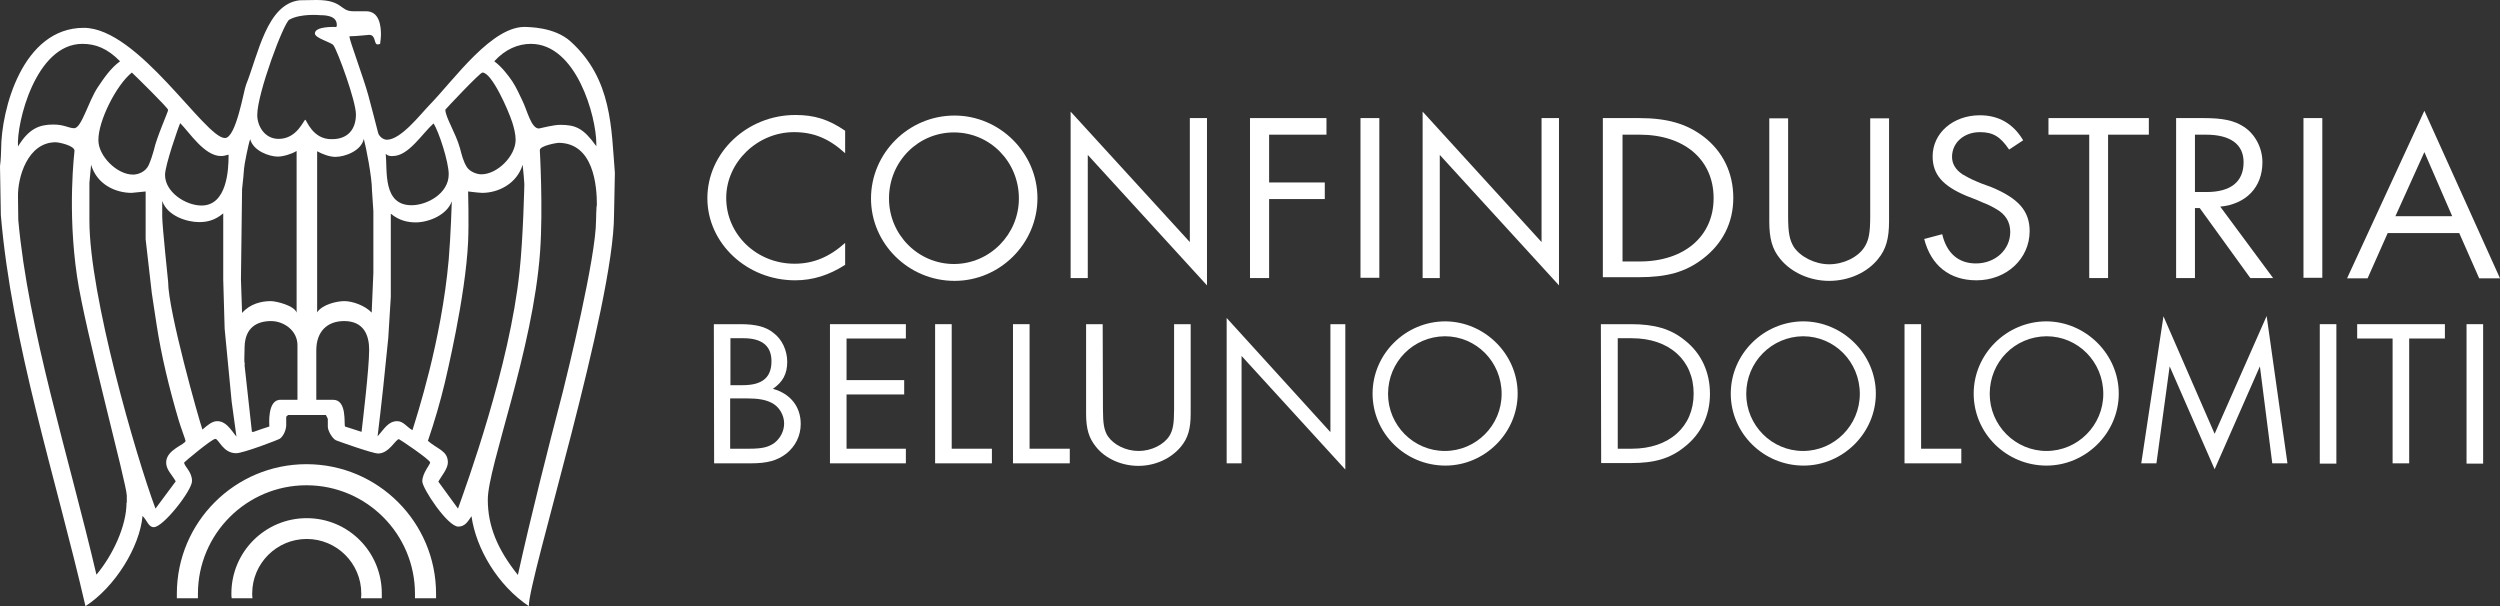<?xml version="1.0" encoding="utf-8"?>
<!-- Generator: Adobe Illustrator 23.0.3, SVG Export Plug-In . SVG Version: 6.00 Build 0)  -->
<svg version="1.1" id="Livello_1" xmlns="http://www.w3.org/2000/svg" xmlns:xlink="http://www.w3.org/1999/xlink" x="0px" y="0px"
	 viewBox="0 0 889.2 215.6" style="enable-background:new 0 0 889.2 215.6;" xml:space="preserve">
<rect x="0" y="0" width="889.2" height="215.6" fill="#333333" stroke="none"/>
<style type="text/css">
	.st0{fill:#FFFFFF;}
</style>
<path class="st0" d="M62.9,211.2c0-25.5,20.7-46.1,46.1-46.1c25.5,0,46.1,20.7,46.1,46.1c0,0.5,0,1,0,1.6h-7.5c0-0.5,0-1,0-1.6
	c0-21.3-17.3-38.6-38.6-38.6s-38.6,17.3-38.6,38.6c0,0.5,0,1,0,1.6h-7.5C62.9,212.2,62.9,211.7,62.9,211.2"/>
<path class="st0" d="M203,14.8c-5.9-5.4-15.5-5.1-15.6-5.2c-12.2-0.9-25.9,18.8-34.6,27.7c-3.3,3.4-10.2,12.4-15.2,12.4
	c-1.4,0-2.8-1.3-3.1-2.4c-1.2-4.5-2.3-9.1-3.5-13.4c-1.6-5.9-6.7-19.6-6.7-20.8c0-0.4,0.1-0.2,0.1-0.2c2.2,0,6.6-0.5,6.9-0.5
	c2.5,0,1.6,3.4,3,3.4c0.4,0,0.6-0.1,0.9-0.2c0.2-1.2,0.3-2.9,0.3-3.2c0-3.1-0.5-8.4-5.3-8.4h-4.6c-4.8,0-3.5-4-13.1-4l-5.9,0.1
	C94.9,1.4,91.9,19.2,87.5,30.2C86.7,32.1,84,49.1,80,49.1c-7.1,0-30.8-39.2-50.2-39.2C8,9.9,0.4,39,0.4,53.2c0,0.4-0.1,3.9-0.4,5.9
	l0.3,17.4c3.9,46.1,19.5,93.1,30.1,139.1c10.6-6.9,19.3-21.1,20.3-32.1c1.7,1.7,2.1,4,4,4c3.4,0,13.6-13.1,13.6-16.4
	c0-3.4-2.8-5.2-2.8-6.6c0-0.1,9.8-8.4,11.1-8.4c1.2,0,2.7,5.1,7.4,5.1c2.5,0,15.1-4.8,15.6-5.2c1.3-1,2.2-3.2,2.2-4.8v-2.8
	c0-0.4,0.4-0.5,0.7-0.8h13.4c0.1,0.2,0.7,1.2,0.7,1.5v2.7c0,1.4,1.6,4.2,2.9,4.8c0.7,0.3,13,4.7,15,4.7c3.9,0,6.2-5.1,7.4-5.1
	c0.2,0,11.1,7.3,11.1,8.3c0,0.7-2.8,3.8-2.8,6.7c0,2.5,9,16.1,12.8,16.1c2.4,0,3.4-1.8,4.7-3.7c1.6,11.4,9.2,24.5,20.4,32
	c-0.3-9.3,30.3-106.8,30.3-139.3l0.3-14.8C217.4,45.8,217.8,28.2,203,14.8z M188.8,15.6c16.3,0,23.3,26,23.3,35.5V52
	c-4.6-6.4-7.3-7.6-12.9-7.6c-2.3,0-6.9,1.2-7.5,1.3c-2.8,0.1-4.3-6.8-5.9-9.9c-1.1-2.3-2.1-4.6-3.6-6.9c-1.5-2.2-3.8-5.2-6.4-7.1
	C179.7,17.5,184.3,15.6,188.8,15.6z M171.6,25.8c3.3,0,9.1,13.1,10.6,17.7c0.6,1.9,1.2,4.2,1.2,6.2c0,5.8-6.5,12.3-12.2,12.3
	c-1.6,0-4-0.9-5.1-2.5c-1.4-2.2-1.9-4.6-2.5-6.8c-1.5-5.4-5.2-11-5.2-13.7C158.5,38.8,170.7,25.8,171.6,25.8z M139.7,55.5
	c5.6,0,10.3-7.8,14.5-11.6c1.9,2.9,5.4,13.7,5.4,18.1c0,6.9-7.8,11-13.2,11c-10.3,0-8.6-12.2-9.2-18.3
	C138.1,55.6,138.9,55.5,139.7,55.5z M78.6,55.5c1,0,1.5-0.2,2.7-0.5v0.5c0,4.9-0.6,17.6-9.6,17.6c-5.6,0-13-4.7-13-10.9
	c0-3.4,4.8-17.2,5.4-18.4C67.4,47.1,72.7,55.5,78.6,55.5z M46.9,25.8c1.8,1.7,12.9,12.6,12.9,13.3c0,0.7-4.1,9.7-5.1,14.4
	c-0.4,1.5-1.1,3.6-1.8,5.2c-1.1,2.4-3.7,3.4-5.6,3.4c-5.7,0-12.3-6.6-12.3-12.2C34.9,43,41.4,30.2,46.9,25.8z M29.3,15.6
	c4.7,0,8.9,1.6,13.4,6.2c-3.4,2.5-5.6,5.8-7.9,9.2c-3.4,5.1-5.8,14.6-8.4,14.6c-2,0-3.5-1.3-7.4-1.3c-5,0-8.7,1.4-12.6,7.8
	C5.8,44,12.6,15.6,29.3,15.6z M45,178.8c0,8.3-4.9,18.7-10.7,25.6C24.4,162.1,10,117.3,6.5,78.2l-0.1-8.1
	c-0.2-6.9,3.4-19.5,13.4-19.5c1.2,0,6.7,1.2,6.7,3c0,0.4-2.6,21,0.9,44.7c2.8,19.1,17.7,73.9,17.7,78v2.5H45z M59.1,164.5
	c0,2.6,2,4.2,3.4,6.7l-7.2,9.7c-7-18.8-23.5-75.9-23.5-102.4V65l0.6-6.4c2.1,7.1,8.8,10,14.4,10c0.3,0,2.9-0.3,5-0.5v17l2.2,19.2
	c0,0.4,1.2,7.5,1.7,11.2c1.7,11.1,4.5,22.6,7.8,33.8c0.7,2.4,2.5,7.2,2.5,7.5C66,158.1,59.1,159.9,59.1,164.5z M77.2,149.8
	c-1.7,0-3.4,1.4-5.2,3c-1.2-3.4-12.2-42.2-12.2-52.6c0-0.1-2.1-19.9-2.1-23.1v-5.6c1.9,5.4,8.9,7.5,13.1,7.5c3,0,5.7-0.7,8.6-3.1
	v23.6l0.5,17.4l2.5,26l1.7,12.4C81.8,152.4,80.3,149.8,77.2,149.8z M85.7,99.4l0.4-32.1c0.3-2.4,0.7-6.9,0.7-7.3
	c0-1,1.6-9.1,2.2-10.5c1,4.1,6.7,6.2,9.8,6.2c1.9,0,4.9-0.9,6.7-2v57.5c-0.8-2.5-7.2-4.1-9.2-4.1c-3.4,0-7.4,1-10.2,4.2L85.7,99.4z
	 M105.8,142.2h-6.1c-4.7,0-3.9,9-3.9,9.5c-1.9,0.6-3.7,1.2-5.6,1.9h-0.6L87,130c0.2-2.2-0.3,1.7,0-6.7c0.2-6.8,4.4-9.1,9.4-9.1
	c4.5,0,9.4,3.3,9.4,8.6L105.8,142.2L105.8,142.2z M108.6,42.6c-0.6,0-2.9,6.8-9.5,6.8c-5,0-7.6-4.6-7.6-8.5
	c0-7.7,9.4-32.8,11.4-33.9c4.1-2.3,11-1.6,11-1.6c2.5,0,5.9,0.4,5.9,3.5c0,0.4-0.2,0.7-0.2,0.7c-0.1,0-7.6-0.4-7.6,2.3
	c0,1.7,5.8,3.1,6.6,4.2c1.5,2.1,8,19.8,8,24.6c0,5.3-2.9,8.8-8.5,8.8C111.2,49.7,109,42.6,108.6,42.6z M128.6,153.6l-5.9-1.9
	c-0.4-0.9,0.8-9.5-4.2-9.5h-6v-17.6c0-6.6,3.8-10.4,9.9-10.4c6.9,0,8.9,4.9,8.9,10.2C131.3,131.1,129,150,128.6,153.6z M132.8,97
	l-0.6,14.2c-2.3-2.5-6.8-4.1-9.7-4.1c-2.7,0-7.9,1.2-9.7,4V53.8c1.8,1,4.4,2,6.5,2c3.3,0,9.2-2.1,10.1-6.4
	c0.8,2.9,2.9,13.6,2.9,18.2l0.5,7.5V97z M141.3,149.8c-3.2,0-4.6,2.7-7,5.4c1.4-11.5,2.7-23.6,3.8-35l0.9-14.6V76
	c3,2.5,6.1,3.1,8.9,3.1c4.4,0,11-2.5,12.8-7.5c0,0-0.4,12.7-1.1,20.7c-2.6,29.2-11.5,56.1-12.9,60.7
	C144.8,152,143.5,149.8,141.3,149.8z M162.9,180.9l-7-9.6c1-1.8,3.4-4.6,3.4-6.8c0-4.2-3.7-4.7-7.1-7.7c2.3-6.7,4.4-13.9,6-20.6
	c0.3-1.4,7.4-30.5,8.3-50.3c0.3-6.9,0-17.8,0-17.8c2,0.3,4.7,0.5,5,0.5c5.7,0,12.3-3.2,14.4-10c0.2,1.6,0.6,6.5,0.6,6.9
	c0,0-0.4,19-1.7,31C181.3,130.3,165.8,172.8,162.9,180.9z M212,78.4c0,13.1-10.3,54.9-11.8,60.9c-5.6,21.5-11.2,43.6-16,65.2
	c-7.2-9-10.7-17.3-10.7-26.8c0-11.8,16.1-53.1,18.6-88.2c1.1-15.4-0.1-36.1-0.1-36.1c0-1.6,6.2-2.6,6.6-2.6
	c12.6,0,13.7,15.4,13.7,22.1C212.1,73.2,212,78,212,78.4z"/>
<path class="st0" d="M82.3,211.1c0-14.8,12-26.8,26.8-26.8s26.7,12,26.7,26.8c0,0.6,0,1.1,0,1.7h-7.4c0.1-0.6,0.1-1.1,0.1-1.7
	c0-10.7-8.7-19.4-19.4-19.4s-19.4,8.7-19.4,19.4c0,0.6,0,1.1,0.1,1.7h-7.4C82.3,212.2,82.3,211.6,82.3,211.1"/>
<path class="st0" d="M300.6,54.5c-5.8-5.3-11.3-7.5-18.2-7.5c-13,0-24.1,10.7-24.1,23.4c0,13,10.8,23.4,24.3,23.4
	c6.6,0,12.3-2.3,18-7.4v7.8c-5.8,3.7-11.5,5.5-17.8,5.5c-17.2,0-31.2-13.2-31.2-29.2c0-16.2,14.1-29.6,31.3-29.6
	c6.7,0,11.7,1.5,17.7,5.6V54.5z"/>
<path class="st0" d="M316.2,70.6c0,12.9,10.4,23.3,23.1,23.3s23.1-10.5,23.1-23.3c0-13.1-10.3-23.5-23.1-23.5
	C326.6,47.1,316.2,57.4,316.2,70.6 M369,70.5c0,16.1-13.3,29.4-29.5,29.4c-16.3,0-29.7-13.2-29.7-29.3s13.3-29.5,29.7-29.5
	C355.6,41.1,369,54.4,369,70.5"/>
<polygon class="st0" points="380.8,39.7 423.2,86.1 423.2,42 429.3,42 429.3,101.5 386.9,55.1 386.9,98.9 380.8,98.9 "/>
<polygon class="st0" points="451.4,47.9 451.4,64.9 471.2,64.9 471.2,70.8 451.4,70.8 451.4,98.9 444.6,98.9 444.6,42 471.8,42 
	471.8,47.9 "/>
<rect x="483.9" y="42" class="st0" width="6.7" height="56.8"/>
<polygon class="st0" points="506,39.7 548.3,86.1 548.3,42 554.5,42 554.5,101.5 512.1,55.1 512.1,98.9 506,98.9 "/>
<g>
	<path class="st0" d="M583.2,93c15.9,0,26.3-9,26.3-22.5c0-13.7-10.4-22.6-26.3-22.6h-6.1V93H583.2z M570.1,42h12.8
		c10.1,0,16.9,2,22.9,6.5c7,5.3,10.7,13,10.7,21.9c0,8.8-3.8,16.3-10.9,21.7c-6.2,4.7-12.7,6.5-22.8,6.5h-12.7V42z"/>
	<path class="st0" d="M636,76.9c0,5.9,0.5,8.4,2,10.9c2.3,3.5,7.5,6.2,12.6,6.2c5.1,0,10.3-2.5,12.6-6.2c1.5-2.4,2-5,2-10.9V42.1
		h6.7v36.6c0,6.2-1.1,10-3.9,13.4c-3.9,4.9-10.5,7.8-17.4,7.8s-13.5-3-17.4-7.8c-2.9-3.5-3.9-7.3-3.9-13.4V42.1h6.7V76.9z"/>
	<path class="st0" d="M714.6,53.2c-3.1-4.6-5.7-6.2-10.4-6.2c-5.6,0-9.9,3.7-9.9,8.8c0,2.4,1.2,4.5,3.7,6.2c1.4,0.8,3,1.7,4.7,2.4
		l1.9,0.8l1.9,0.7l1.9,0.7c9.6,4,13.5,8.5,13.5,15.6c0,9.8-8.2,17.5-18.9,17.5c-9.6,0-16.2-5.3-18.6-14.7l6.4-1.7
		c1.6,6.8,5.8,10.4,12,10.4c6.9,0,12.2-4.9,12.2-11.2c0-3.5-1.6-6.2-4.9-8.1c-1.5-0.9-3.3-1.8-5.2-2.5l-1.8-0.8l-1.8-0.7l-1.8-0.7
		c-8.6-3.6-12.1-7.7-12.1-14.1c0-8.3,7.3-14.6,16.8-14.6c6.7,0,11.9,3,15.4,8.9L714.6,53.2z"/>
</g>
<polygon class="st0" points="749.8,98.9 743.1,98.9 743.1,47.9 728.6,47.9 728.6,42 764.3,42 764.3,47.9 749.8,47.9 "/>
<g>
	<path class="st0" d="M784.8,68.3c8.6,0,13.2-3.6,13.2-10.6c0-6.4-4.7-9.8-13.4-9.8h-3.9v20.4H784.8z M808.5,98.9h-8.1l-18-24.9
		h-1.7v24.9h-6.7V42h9.7c6.8,0,10.9,0.8,14.4,3.1c4,2.6,6.6,7.5,6.6,12.6c0,8.9-5.8,14.9-15,15.8L808.5,98.9z"/>
</g>
<rect x="819.3" y="42" class="st0" width="6.7" height="56.8"/>
<path class="st0" d="M862.3,54.1l-10.3,22.8h20.2L862.3,54.1z M849.3,82.8L842.1,99h-7.3l27.5-59.6L889.2,99h-7.4l-7.1-16.1H849.3z"
	/>
<g>
	<path class="st0" d="M266.4,159.6c4.9,0,7-0.6,9.1-2.1c2.1-1.7,3.4-4.2,3.4-6.9c0-3-1.8-6-4.4-7.3c-2.1-1.1-4.7-1.6-8.9-1.6h-5.9
		v17.9H266.4z M264.2,137c6.9,0,10.2-2.7,10.2-8.5c0-5.5-3.4-8.2-10-8.2h-4.6V137L264.2,137L264.2,137z M253.9,115.3h9.4
		c5.5,0,9.1,0.9,11.8,3.1c3.1,2.3,4.9,6.3,4.9,10.3c0,4.3-1.6,7.2-5.1,9.6c6.2,1.7,9.9,6.3,9.9,12.5c0,4.2-1.9,8-5.2,10.6
		c-3.2,2.4-6.6,3.4-12.6,3.4h-13L253.9,115.3L253.9,115.3z"/>
</g>
<polygon class="st0" points="301.1,120.4 301.1,135.2 321.6,135.2 321.6,140.3 301.1,140.3 301.1,159.6 322.2,159.6 322.2,164.8 
	295.2,164.8 295.2,115.3 322.2,115.3 322.2,120.4 "/>
<polygon class="st0" points="338.5,159.6 352.8,159.6 352.8,164.8 332.6,164.8 332.6,115.3 338.5,115.3 "/>
<polygon class="st0" points="366.2,159.6 380.5,159.6 380.5,164.8 360.3,164.8 360.3,115.3 366.2,115.3 "/>
<g>
	<path class="st0" d="M392.3,145.6c0,5.1,0.4,7.4,1.7,9.5c2.1,3.1,6.4,5.3,11,5.3c4.5,0,8.9-2.2,10.9-5.3c1.3-2.1,1.7-4.4,1.7-9.5
		v-30.3h5.9v31.8c0,5.3-0.9,8.7-3.5,11.8c-3.5,4.2-9.1,6.8-15.1,6.8c-6,0-11.8-2.6-15.1-6.8c-2.5-3.1-3.5-6.3-3.5-11.8v-31.8h5.9
		L392.3,145.6L392.3,145.6z"/>
</g>
<polygon class="st0" points="436.3,113.1 473.2,153.7 473.2,115.3 478.5,115.3 478.5,167 441.6,126.6 441.6,164.8 436.3,164.8 "/>
<g>
	<path class="st0" d="M493.7,140.1c0,11.2,9.1,20.3,20.2,20.3c11.1,0,20.2-9.1,20.2-20.3c0-11.4-9-20.5-20.2-20.5
		C502.7,119.7,493.7,128.7,493.7,140.1 M539.8,140c0,14-11.7,25.6-25.7,25.6c-14.3,0-25.9-11.5-25.9-25.6s11.7-25.7,25.9-25.7
		C528.1,114.4,539.8,126,539.8,140"/>
	<path class="st0" d="M580.4,159.6c13.3,0,22-7.8,22-19.6c0-11.9-8.7-19.7-22-19.7h-5v39.3H580.4z M569.4,115.3h10.7
		c8.4,0,14.2,1.7,19.1,5.7c5.9,4.6,9,11.3,9,19.1c0,7.7-3.2,14.3-9.1,18.9c-5.1,4.1-10.6,5.7-19,5.7h-10.6L569.4,115.3L569.4,115.3z
		"/>
	<path class="st0" d="M621.1,140.1c0,11.2,9.1,20.3,20.2,20.3c11.1,0,20.2-9.1,20.2-20.3c0-11.4-9-20.5-20.2-20.5
		C630.2,119.7,621.1,128.7,621.1,140.1 M667.2,140c0,14-11.7,25.6-25.7,25.6c-14.3,0-25.9-11.5-25.9-25.6s11.7-25.7,25.9-25.7
		C655.5,114.4,667.2,126,667.2,140"/>
</g>
<polygon class="st0" points="683.3,159.6 697.6,159.6 697.6,164.8 677.4,164.8 677.4,115.3 683.3,115.3 "/>
<g>
	<path class="st0" d="M707.7,140.1c0,11.2,9.1,20.3,20.2,20.3c11.1,0,20.2-9.1,20.2-20.3c0-11.4-9-20.5-20.2-20.5
		C716.6,119.7,707.7,128.7,707.7,140.1 M753.6,140c0,14-11.7,25.6-25.7,25.6c-14.3,0-25.9-11.5-25.9-25.6s11.7-25.7,25.9-25.7
		C741.9,114.4,753.6,126,753.6,140"/>
</g>
<polygon class="st0" points="769.5,112.5 787.7,154.3 806.2,112.4 813.6,164.8 808.2,164.8 803.8,130.3 787.7,166.9 771.7,130.3 
	767,164.8 761.6,164.8 "/>
<rect x="825.1" y="115.3" class="st0" width="5.9" height="49.6"/>
<polygon class="st0" points="856.9,164.8 851,164.8 851,120.4 838.4,120.4 838.4,115.3 869.6,115.3 869.6,120.4 856.9,120.4 "/>
<rect x="877.3" y="115.3" class="st0" width="5.9" height="49.6"/>
</svg>
